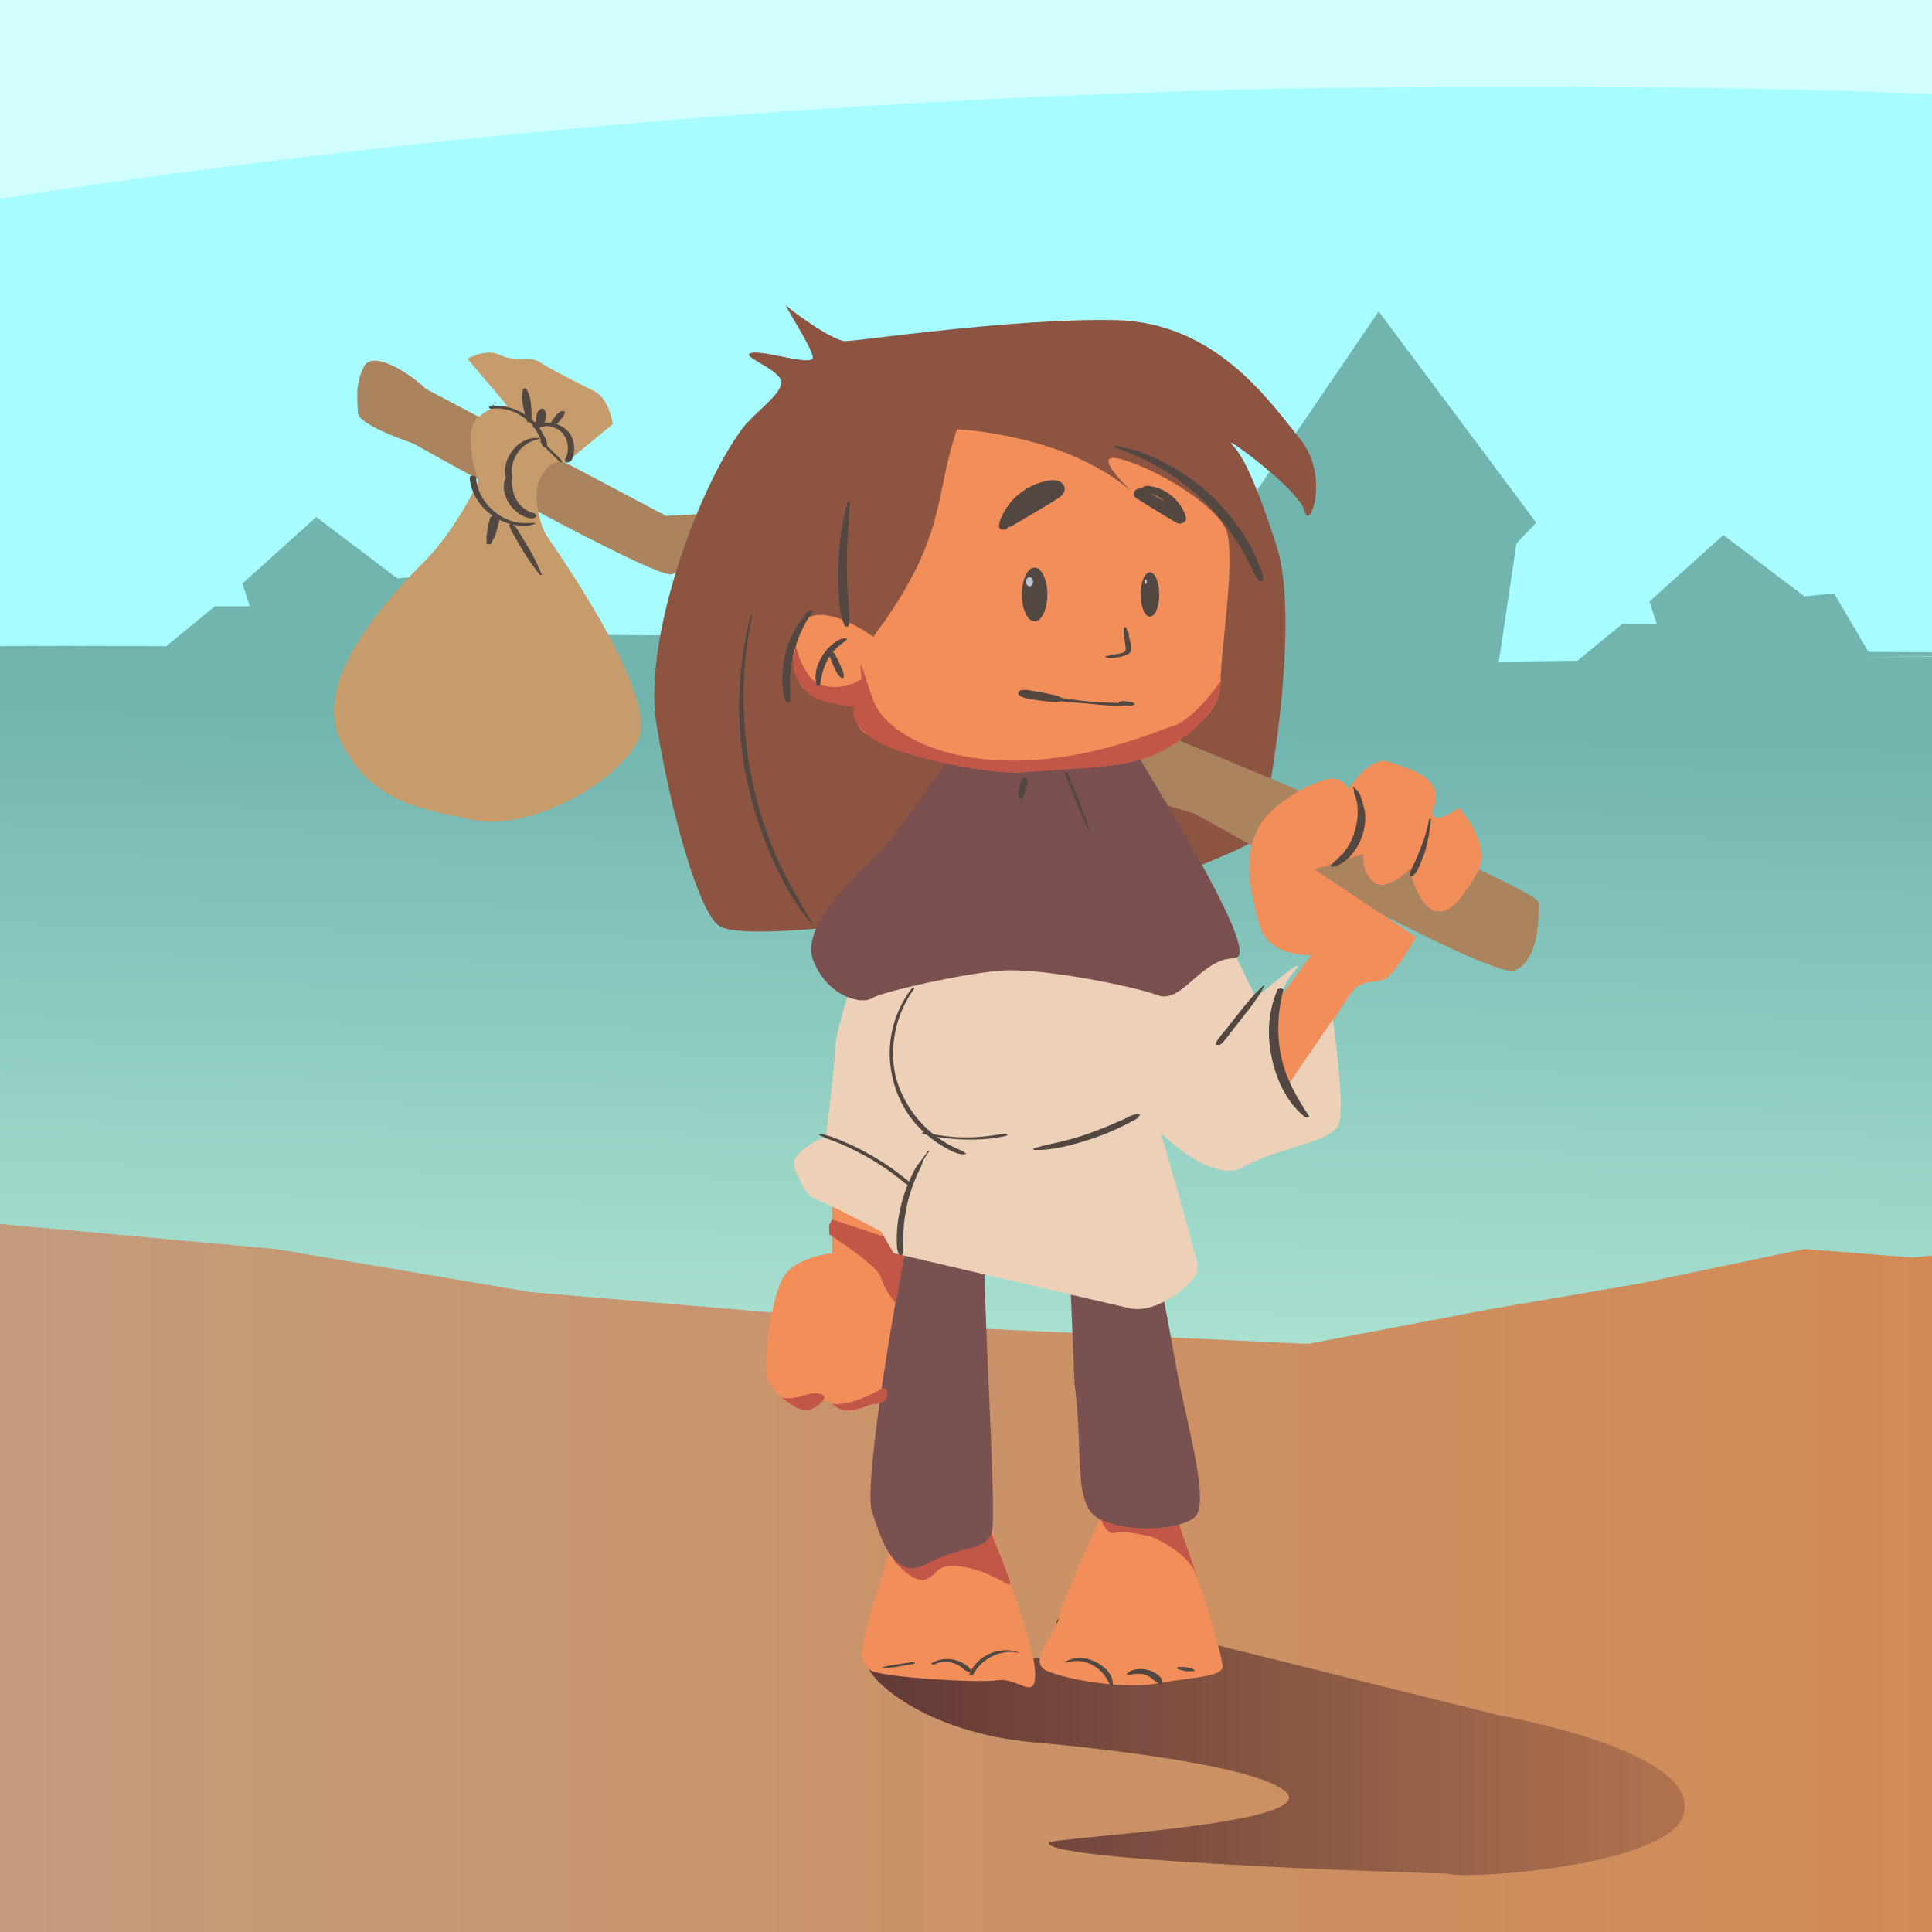 <?xml version="1.0" encoding="UTF-8"?>
<svg xmlns="http://www.w3.org/2000/svg" width="1000" height="1000" version="1.1" xmlns:xlink="http://www.w3.org/1999/xlink" viewBox="0 0 1000 1000">
  <rect x="0" y="0" width="1000" height="1000" fill="#333333" stroke="none"/>
  <defs>
    <style>
      .cls-1 {
        fill: #aa835f;
      }

      .cls-2 {
        fill: #d1ffff;
      }

      .cls-3 {
        fill: #bac3d1;
      }

      .cls-4 {
        fill: #534741;
      }

      .cls-5 {
        fill: #c25747;
      }

      .cls-6 {
        fill: #795151;
      }

      .cls-7 {
        fill: #c69c6d;
      }

      .cls-8 {
        fill: #7a4f50;
      }

      .cls-9 {
        fill: #fff;
      }

      .cls-9, .cls-10 {
        display: none;
      }

      .cls-11 {
        fill: #8d5442;
      }

      .cls-12 {
        fill: #333;
      }

      .cls-13 {
        fill: #ecd0b8;
      }

      .cls-14 {
        fill: #f18e59;
      }

      .cls-15 {
        fill: url(#Unbenannter_Verlauf);
      }

      .cls-16 {
        fill: #a6fcff;
      }

      .cls-17 {
        fill: url(#Unbenannter_Verlauf_18);
      }

      .cls-18 {
        fill: url(#Unbenannter_Verlauf_2);
      }
    </style>
    <linearGradient id="Unbenannter_Verlauf" data-name="Unbenannter Verlauf" x1="497.9" y1="626" x2="491" y2="299.1" gradientTransform="translate(0 1002) scale(1 -1)" gradientUnits="userSpaceOnUse">
      <stop offset="0" stop-color="#72b5af"/>
      <stop offset="1" stop-color="#aae2d2"/>
    </linearGradient>
    <linearGradient id="Unbenannter_Verlauf_18" data-name="Unbenannter Verlauf 18" x1="-110.8" y1="839.8" x2="1129.7" y2="839.8" gradientUnits="userSpaceOnUse">
      <stop offset="0" stop-color="#c09e80"/>
      <stop offset="1" stop-color="#d48750"/>
    </linearGradient>
    <linearGradient id="Unbenannter_Verlauf_2" data-name="Unbenannter Verlauf 2" x1="444.2" y1="98.4" x2="872" y2="98.4" gradientTransform="translate(0 1002) scale(1 -1)" gradientUnits="userSpaceOnUse">
      <stop offset="0" stop-color="#33101e" stop-opacity=".7"/>
      <stop offset="1" stop-color="#33101e" stop-opacity=".2"/>
    </linearGradient>
  </defs>
  <!-- Generator: Adobe Illustrator 28.7.4, SVG Export Plug-In . SVG Version: 1.2.0 Build 166)  -->
  <g>
    <g id="Ebene_1">
      <g>
        <g id="BG">
          <polygon class="cls-2" points="1508.9 -112 -475.1 -115 -475.1 1004 1508.9 1004 1508.9 -112"/>
          <path class="cls-16" d="M-553.1,222C171,19,871.1,14.9,1508.9,87.6v1006.4l-2041-8-21-945"/>
          <path class="cls-15" d="M1231.5,240l-50,97.7-220.2,2.6,124.2-2.1c-14,0-118.4-.8-118.4-.8l-17.8-30.3-15.3,1.6-42-31.8-38.2,34.4,3.8,11.8h-18.1l-23,18.9-40.7.5,9.1-61.2,10.2-10.8-81.5-109.3-75.1,110.4s-142.8-48.4-146.4-48.4c-8.9,0-86.6,55.5-86.6,55.5,0,0-2.5,33.4-2.5,39.8s-31.8,10.4-45.8,10.4-118.4-.8-118.4-.8l-17.8-30.3-15.3,1.6-42-31.8-38.2,34.4,3.8,11.8h-18.1l-25.2,20.7s-100.6-.8-114.6.8c-14,1.6-19.1-51-19.1-51l-40.7-39-86.6-7.2-28,35-17.8,33.4-288.9-19.1-.4,708.5,2004.1,12.7,12.7-655.9-275.5-112.8h.3Z"/>
          <polyline class="cls-17" points="-3.9 1048.6 -82.1 806.8 -110.8 623.5 142.8 646.5 274.7 668.8 487 686.7 676.9 695.6 770.8 677.7 849 664.3 933.9 646.5 989.8 650.9 1012.1 648.7 1078.7 666 1129.7 1056"/>
        </g>
        <g id="schadde">
          <path id="schadde-2" class="cls-18" d="M448.1,859.2s-8.8,1.3,0,0c2.7-.4,15.8-7.4,32.7-5.1,47.5,6.3,89.2,7.5,68.5-10.9-12.8-11.4,28.6-4.6,28.6-4.6l197.9,49.2s109,19,95,53c-10.1,24.4-107.5,32.3-122,29,0,0-208.4-5.9-206-16,.7-2.9,144.4-9.4,122-27-16.1-12.7-90.4-21.5-130-25-55-4.9-86.5-32.1-86.7-42.5"/>
        </g>
        <g id="KLAUS_kopp">
          <g id="Klaus_Kopie_Kopie_Kopie" class="cls-10">
            <g id="k_fett_Kopie_Kopie">
              <path class="cls-12" d="M-4298.2,1165.1s.2,0,.5.4c3.6,3.6,24.1,18.1,30.2,18.1s80.5-10.9,132.4-10.9h7.6c51.9,1.2,79.6,42.2,95.3,61.5,13.3,16.4,7.5,39.8,4,39.8s-1.2-.7-1.5-2.4c-2.2-10-36.4-35.5-38.2-35.5s0,.2.3.5c4.3,4.9,10.1,12,23.4,53,9,27.8,3,84.9-2.9,120.4,4.8,2,9.8,4.1,14.9,6.3,4.7-2.6,9.2-4.5,12.5-5.6,1.6-.5,3-.8,4.3-.8,6.3,0,8.5,5.5,8.5,5.5,0,0,9.4-14.7,18.3-14.7s1.6,0,2.4.4c9.5,3.2,28.6,8,23.9,22.3-1.7,5.2-.6,6.8,1.6,6.8,3.9,0,11.1-5.2,11.1-5.2,0,0,16.4,17.8,10.2,32,18.7,8.8,31.1,15.3,31.1,17.3,0,8,0,30.2-12.7,35-.3,0-.8.2-1.3.2-7.7,0-35-12.7-65.2-28.1l15.7,10.4s-11.1,20.7-17.5,22.3c-6.4,1.6-6.4,0-12.7,3.2-2.1,1-7,8.4-12.7,17.9.6,4.6,6.1,44.6,3.1,53.6-3.2,9.5-33.4,12.7-49.3,22.3-2.4,1.4-5,2-7.8,2-15.6,0-35.2-19.5-35.2-19.5,0,0,17.5,60.4,19.1,68.4,1,5-7.4,13.7-17.3,18.7,2.9,14.5,5.5,30.5,7.7,41.7,4.8,23.9,15.9,63.6,8,70-1.9,1.5-4.7,2.8-8.1,3.7,3.3,9.2,9.1,25.8,9.3,26.9,7.5,22.4,13.9,44.9,13.1,47.4-1.6,4.8-15.9,4.8-33.4,8-3.9.7-8.5,1-13.2,1-16.3,0-35.4-3.7-44.1-7.4-11.1-4.8,4.8-19.1,6.4-28.6,1-6.2,12.7-32.3,20.8-50-14.1-7.3-8.2-32.4-12.9-69.3l-1.9-46.8c-13.6-3.2-29.8-7-44.7-10.5.9,42,6,123.5,3.8,133.2,1.7,4.6,3.5,9.5,5.3,14.6,1.8,4.6,3.5,9.2,4.1,11.5,6.4,18.3,12.1,36.2,12.8,44.4.7,7.8-.6,10-3,10s-8.4-3.8-14.3-3.8-1.2,0-1.8,0c-2,.3-5.3.4-9.3.4-17.9,0-50.7-2.6-55.9-5.2-6.4-3.2-6.4-8-1.6-27,2.6-10.6,6.8-21.7,10.5-34.1-4-6.1-6.7-14.7-8.9-21.6-2-6,.2-29.1,3.9-55.8h0c-.5,0-1,.2-1.5.2h-.9c-1.2,0-3,.8-5.2,1.6-2.4,1-5,2.1-7.7,2.1s-1.5,0-2.2-.3c-2.4-.3-4.8-1.2-7-3.4h.8c-1.9-1-3.8-1.5-5.6-1.5s-.1,0-.2,0c-3.1,3.1-4.7,4.6-9.4,4.6s-2.8-.6-4.4-1.3c-5.7-1.6-12.2-9.5-14.7-14.6-3.2-6.4,1.6-41.4,8-52.5s25.4-12.7,25.4-12.7v-8.8c-.9-.6-1.4-.9-1.4-.9l-.2-4.7,1.6-3.1v-6.7c-2.5-1.2-4.8-2.2-6.4-2.9-8-3.2-8-6.4-12.7-15.9-4.8-9.5,15.9-17.5,15.9-17.5,0,0,4.8-38.2,4.8-46.1s3-15,6.3-26.2c-6.3-2.6-13.2-8.2-17.4-18.4-2.1-5.1-1.3-11,1.3-16.9-10.1.9-20.4,1.5-29.2,1.5s-17.9-.8-21-2.8c-10.9-7.2-25.3-60.3-32.6-105-3.4-20.9,1.5-50.1,10.2-78.2-.7.5-1.3.8-1.9,1-.2,0-.4,0-.7,0-6.2,0-37.8-16-68.6-32.4,1.1,5.3,2.9,10.3,4.7,12.9,3.8,5.6,58.3,82.8,47,105.3-10.2,20.3-47.8,42.2-75.8,42.2s-6-.3-8.8-.8c-28.2-5.6-54.5-9.4-69.6-41.4-15-32,26.3-75.2,43.3-92.2s28.2-41.7,28.2-41.7c0,0-.2-.5-.5-1.4-19.1-10.4-33.2-18.4-33.2-18.4,0,0-28.6-9.5-28.6-15.9s-1.7-14.1,3.1-23.7c1.1-2.3,3.2-3.2,5.7-3.2,8.1,0,21.3,9.5,26.1,14.3l27.6,14.6c6.2-4.9,10.8-5.7,13.1-5.7s1.8.2,1.8.2l-20.7-24.5s5.3-3.2,11.1-3.2,3.9.4,5.8,1.3c7.5,3.8,15,0,20.7,3.8,5.6,3.8,20.7,11.3,28.2,15,7.5,3.8,9.4,16.9,9.4,16.9l-23.9,19.7s-.6-.2-1.6-.3l53.1,28.1,15.8-.8c8.2-20,17.7-37.3,26.2-47.5,6-7.2,20.5-16.9,16.9-22.9s-21.7-12.1-14.5-13.3c.5,0,1.1,0,1.7,0,6.6,0,20.2,4,26.5,4s3.2-.4,3.2-1.5c0-4.5-14.7-26.9-13.7-26.9M-4054.8,1523.8s19.4-16.7,21.5-16.7,0,1.1-2.5,4c-3.1,3.6-5.2,7.8-6.5,12.2,8.6-11.9,16.1-21.8,16.1-21.8h-1.4c-5,0-21.6-1.1-25.6-15.9s-6.9-28.4-3.9-40.9c-.5-.3-1-.6-1.5-.8-5.7,3.1-15.4,7.2-24.2,10.8,13.6,24.7,23.6,46.2,17.9,48.2l10.1,20.9M-4304.6,1154l-3.3,5.6c-3.2,5.6-.5,10.6,1,13.3.8,1.4,1.9,3.3,3.1,5.4.3.4.5.9.9,1.5-4.1-.8-7.9-1.4-11.2-1.4s-2.4,0-3.5.3c-8.6,1.4-10.4,7.9-10.8,9.8-.5,2.9-.4,8.3,6.1,13,1.5,1.1,3.2,2.1,5.1,3.2.8.5,1.8,1.1,2.9,1.7-1.5,1.6-3.3,3.3-4.7,4.5-2.7,2.5-5.5,5.2-7.7,7.8-8.2,9.8-17,25.2-25.1,43.8l-5.8.3-34.4-18.2,11.4-9.4,4.8-4-.9-6.2c-.5-3.2-3.3-19.2-15.4-25.3-6.6-3.3-21.9-11-27-14.4-5.6-3.8-11.5-3.8-15.8-3.8s-4.7,0-6.1-.7c-3.3-1.6-6.9-2.5-10.8-2.5-8.5,0-15.5,4-16.8,4.8l-11.2,6.7,8.5,10,4.1,4.8-10.8-5.7c-5.8-5.3-20.4-16.3-32.7-16.3s-12.7,3.4-15.7,9.3c-5.1,10.3-4.7,19.3-4.4,25.3,0,1.2.1,2.4.1,3.4,0,9.9,10.1,15.7,20.9,20.5,6,2.7,11.9,4.8,14.3,5.6,2.8,1.6,11.8,6.6,23.8,13.2-4.5,8.1-12.2,20.7-21.7,30.2-9.9,9.9-24.4,25.1-35.2,42.4-15,24-18.5,45-10.3,62.4,7.6,16.1,18.4,27.5,33.2,34.9,12.6,6.4,26.7,9.1,40.3,11.8,1.3.3,2.6.5,4,.8,3.4.7,7.1,1,11,1,15,0,33.3-5.4,50.1-14.9,11.6-6.6,21.4-14.4,28.3-22.5,3.2,15.9,7.1,31.6,11.1,45,9.8,32.9,17,41.1,22.1,44.6,3.5,2.3,9.5,4.7,27.2,4.7s9.9-.2,15.6-.5c.2,3.1.8,6.2,2,9,3.3,8,8.4,14.6,14.6,19.3-3.8,13.6-4.3,18.2-4.3,20.9,0,4.6-2.2,24.1-3.9,38.6-5.8,3.1-13.4,8.3-16.2,15.7-1.8,4.7-1.6,9.8.7,14.3s1.5,3.1,2.1,4.4c2.9,6.3,5.5,11.9,14.5,16l-.4.8v2.8c.1,0,.3,4.7.3,4.7v.4c-7.8,2.3-17.4,6.9-22.6,16-5.2,9-7.9,25.4-8.9,32-3.3,23-.3,29.1.7,31,3.2,6.4,11.2,16.7,20.5,19.9,3,1.4,5.9,2.1,8.6,2.1,4.9,0,8.4-1.2,11.1-2.8,2.5,1.5,5.3,2.5,8.3,2.9,1.3.3,2.7.4,4.1.4s1.5,0,2.2,0c-4.3,35.6-2.3,41.5-1.3,44.5.2.6.4,1.3.6,1.9,1.8,5.3,3.9,11.7,6.8,17.5-1,3.2-2,6.3-3,9.4-2.3,7.1-4.5,13.9-6.2,20.7-2.6,10.5-4,17.2-3.7,22.7.4,7.8,4.1,13.5,11.1,17s50.7,6.4,60.9,6.4,8.4-.2,10.9-.5h.2c1.2,0,3.3.8,5.1,1.5,2.7,1.1,5.7,2.3,9.2,2.3s7.5-1.5,10.1-4.4c.7-.8,1.3-1.6,1.8-2.5,11.6,3.4,27.9,5.8,41.5,5.8s10.8-.4,15.2-1.2c5-.9,9.8-1.6,14-2.1,5.5-.7,10.3-1.4,14.2-2.4,2.7-.7,11.1-2.8,13.8-10.9,1-3.1,1.4-5.9-3.3-22.7-2.5-8.9-5.9-20.1-9.7-31.5-.5-1.6-1.8-5.5-6.1-17.7.4-.3.8-.6,1.2-.9,11.3-9,7.3-29.8-.7-65.7-1.2-5.5-2.4-10.6-3.3-15.1-1-5-2.1-11.2-3.3-17.7-1-5.4-1.9-10.9-3-16.4,3.2-2.2,6-4.7,8.5-7.3,7.6-8.1,8.2-14.9,7.3-19.1-.9-4.4-5.9-22.5-10.7-39.2,5.6,2.4,10.9,3.7,15.8,3.7s9.5-1.2,13.5-3.6c5.6-3.3,14.1-6,22.3-8.6,15.1-4.7,28.2-8.8,31.8-19.7,1.3-3.9,2.4-10.9.3-33-.8-8.6-1.8-16.9-2.5-21.7,4.3-7,6.4-9.9,7.3-11,1-.5,1.4-.5,2.3-.6,1.4,0,3.6-.3,6.9-1.2,5.7-1.4,11-6.3,17.7-16.4,1-1.4,1.9-2.9,2.7-4.2,29.3,14,38.7,16.3,44,16.3s3.6-.3,5.2-.9c6.3-2.4,14.6-8.5,18.1-24.3,1.9-8.4,1.9-16.6,1.9-21.1,0-8-7.3-12-14.3-15.9-3.9-2.1-9-4.8-15.4-7.8.2-16.4-12.8-31.2-14.5-33.1l-6.7-7.3-3.3,2.4c-.4-1.1-.8-2.2-1.3-3.3-5.5-10.9-18.8-15.1-27.6-18-.8-.3-1.6-.5-2.3-.7-1.9-.6-3.9-1-5.9-1-6.7,0-13.4,3.5-20,10.3-2-.7-4.2-1.1-6.7-1.1s-5.1.4-7.8,1.3c-2.9,1-6.2,2.3-9.4,3.9-.7-.3-1.4-.6-2-.9,4.1-27.2,11.1-86,1.1-117-.3-1-.7-2.1-1-3.1,2.1,1.3,4.4,1.9,6.4,1.9s8.4-.8,12.1-8.6c2.6-5.5,3.8-13.6,3.2-21.7-.6-7.3-2.8-18-10.7-27.6-1.3-1.6-2.7-3.3-4.1-5.2-8.4-10.6-19.9-25.2-35.8-37.4-19.3-14.8-40.8-22.6-63.8-23.1h-7.9c-39.6,0-92.5,6.3-117.9,9.3-5.9.7-11.6,1.4-13.8,1.6-5-1.7-20-12-22.9-14.8-3-3-6.2-3.6-8.3-3.6h-6.5l-.3.3ZM-4375.2,1340.2c-1.6-3.2-3.4-6.6-5.3-10.2-6.1-11.4-12.9-22.4-18.6-31.3,14.7,7.4,23.8,11.5,29.7,13.8-2.1,8.2-4.3,17.7-5.9,27.6h0ZM-4180.1,1798.8c.8-9.8,0-32.4-1.9-75.2-.6-14.6-1.3-29.5-1.7-42.5,7.6,1.8,15.2,3.6,22.4,5.2l1.6,38.4v1c1.5,11.6,1.8,22.1,2.2,31.3.4,10,.7,18.6,2.3,25.9,1.2,5.5,3.2,10,5.9,13.6-11.5,25.3-15.6,36-17.2,41-1.4-4.2-3-9-4.9-14.5-.5-1.7-1.5-4.9-4.3-12.2-1.3-3.7-2.8-7.6-4.4-12h0Z"/>
            </g>
          </g>
          <path class="cls-1" d="M220.1,201c-6.4-6.4-27-20.7-31.8-11.1-4.8,9.5-3.1,17.3-3.1,23.7s28.6,15.9,28.6,15.9c0,0,126.1,70.8,134.1,67.7,8-3.2,31.9-32,31.9-32l-35.1,1.8-124.6-65.9h0Z"/>
          <path class="cls-11" d="M386.8,218.6c-23.6,28.3-54.3,111-47.1,155.7,7.2,44.7,21.7,97.7,32.6,105s82.1-1.2,91.7-4.8c9.7-3.6,132.7-15.7,140-19.3,7.2-3.6,43.4-16.9,47.1-21.7,3.6-4.8,22.9-109.8,9.7-150.8-13.3-41-19.1-48.2-23.4-53-4.3-4.9,35.5,24.1,37.9,34.9,2.4,10.9,13.3-18.1-2.4-37.4-15.7-19.3-43.4-60.3-95.3-61.5-51.9-1.2-134,10.9-140,10.9s-26.5-14.5-30.2-18.1c-3.6-3.6,13.3,21.7,13.3,26.5s-24.1-3.6-31.4-2.4c-7.2,1.2,10.9,7.2,14.5,13.3,3.6,6-10.9,15.7-16.9,22.9v-.2Z"/>
          <path class="cls-14" d="M467.2,771.1c-3,27-12.7,47.7-17.5,66.8s-4.8,23.9,1.6,27c6.4,3.2,54.1,6.4,65.2,4.8,11.1-1.6,20.7,12.7,19.1-6.4-1.6-19.1-30.2-90.7-31.8-97s-35-9.5-36.6,4.8h0Z"/>
          <path class="cls-14" d="M577,769.5s-27,57.3-28.6,66.8-17.5,23.9-6.4,28.6c11.1,4.8,39.8,9.5,57.3,6.4,17.5-3.2,31.8-3.2,33.4-8,1.6-4.8-23.9-84.3-31.8-93.8-8-9.5-14.3-9.5-23.9,0Z"/>
          <path class="cls-14" d="M430.7,610.5v38.2s-19.1,1.6-25.4,12.7-11.1,46.1-8,52.5c3.2,6.4,12.7,17.5,19.1,14.3s11.1-4.8,17.5,0,12.7,0,17.5-1.6,17.5,4.8,23.9,0,12.7-62,12.7-62l-4.8-25.4-25.4-27-27-1.6h-.1Z"/>
          <path class="cls-5" d="M462.8,807.8c1.2,1.5,10.8,12.6,17.1,9.4,6.4-3.2,4.8-8,17.5-6.4s23.9,9.5,25.4,9.5-9.6-26.4-9.6-26.4c-1.5-7-26.9-8.6-28.5-8.6s-21.9,22.4-21.9,22.4h0Z"/>
          <path class="cls-5" d="M569.6,785.4s2.7,9.5,7.4,8c4.8-1.6,15.9,1.6,17.5,1.6s20.1,8.3,24.3,19.3c4.3,10.9-10.7-31.2-10.7-31.2l-38.6,2.3h0Z"/>
          <path class="cls-6" d="M472,631.2c-6.4,25.4-25.4,136.8-20.7,151.1,4.8,14.3,11.1,36.6,28.6,27,17.5-9.5,30.2-6.4,33.4-15.9,3.2-9.5-6.4-144.7-3.2-157.5,3.2-12.7-38.2-4.8-38.2-4.8h.1Z"/>
          <path class="cls-6" d="M556.3,717c4.8,38.2-1.6,63.6,14.3,70,15.9,6.4,39.8,4.8,47.7-1.6,8-6.4-3.2-46.1-8-70s-11.1-70-19.1-76.3c-8-6.4-38.2,0-38.2,0l3.2,77.9h0Z"/>
          <path class="cls-1" d="M598.6,378.4s197.9,81,197.9,88.9,0,30.2-12.7,35-165.4-81.1-165.4-81.1l-57.3-17.5s-17.5-35-9.5-39.8,47,14.4,47,14.4h0Z"/>
          <path class="cls-14" d="M640.6,548.4c10-16.6,38.2-54.1,38.2-54.1,0,0-22.3,1.6-27-15.9-4.8-17.5-8-33.4-1.6-47.7,6.4-14.3,25.4-23.9,35-27s12.7,4.8,12.7,4.8c0,0,11.1-17.5,20.7-14.3,9.5,3.2,28.6,8,23.9,22.3-4.8,14.3,12.7,1.6,12.7,1.6,0,0,17.5,19.1,9.5,33.4s-15.9,23.9-23.9,19.1-11.1-20.7-11.1-20.7c0,0-12.7,12.7-19.1,6.4-6.4-6.4-4.8-14.3-4.8-14.3l-25.4,8,52.5,35s-11.1,20.7-17.5,22.3-6.4,0-12.7,3.2c-6.4,3.2-39.8,66.8-39.8,66.8,0,0-31.8-12.7-22.3-28.6v-.3Z"/>
          <path class="cls-5" d="M429.1,634.3l.2,4.7s25.2,16,26.8,22.4,7.7,13.4,7.7,13.4l5.1-30.9-38.2-12.7-1.6,3.1Z"/>
          <path class="cls-13" d="M446.6,489.6s-14.3,44.5-14.3,52.5-4.8,46.1-4.8,46.1c0,0-20.7,8-15.9,17.5s4.8,12.7,12.7,15.9c8,3.2,31.8,15.9,31.8,15.9l6.4,11.1s108.2,25.4,122.5,28.6,36.6-14.3,35-22.3-19.1-68.4-19.1-68.4c0,0,27,27,42.9,17.5s46.1-12.7,49.3-22.3c3.2-9.5-3.2-54.1-3.2-54.1l-23.9,35s-14.3-38.2,3.2-58.9c11.7-13.8-19.1,12.7-19.1,12.7l-28.6-58.9s-140-25.4-175,31.8v.3Z"/>
          <path class="cls-8" d="M507,371.9c-4.8,3.2-41.4,58.9-50.9,68.4s-42.9,38.2-35,57.3c8,19.1,25.4,22.3,30.2,19.1,4.8-3.2,46.1-12.7,66.8-14.3s68.4,8,81.1,12.7c12.7,4.8,22.3-19.1,39.8-19.1s-57.3-114.5-62-125.7c-4.8-11.1-70,1.6-70,1.6Z"/>
          <path class="cls-14" d="M584.7,253.6c-33.8-29-89.3-31.4-89.3-31.4-12.1,34.2-4.4,55.3-43.4,107.4,0,0-37.4-27.8-41,3.6s20.5,29,20.5,29l10.9,3.6s0,9.7,4.8,13.3,42.2,18.1,71.2,18.1,83.3-8.4,91.7-14.5c8.4-6,21.7-14.5,21.7-30.2s7.2-57.9,3.6-76c-2.5-12.5-33.8-32.6-54.3-38.6s8.8,20.1,3.6,15.7h0Z"/>
          <path class="cls-5" d="M410.9,329.7s3.6,22.9,15.7,25.3,19.3-3.6,19.3-3.6c-1.2-14.7.2-5,6,10.9,5.9,16,32.6,31.4,72.4,31.4s72.4-14.5,83.3-18.1c10.9-3.6,24.1-22.9,24.1-22.9,0,0,2.4,13.3-19,28.9s-32.9,14.6-83.5,18.2c-18.7,1.3-66-8.7-78.4-18.1-12.5-9.4-8.4-15.7-8.4-15.7,0,0-19.5-2.2-24.1-7.2-13.3-14.5-4.8-16.9-7.2-29h-.2Z"/>
          <path class="cls-5" d="M403.4,722.4c1.8,2.6,9.7,1,14.5-.6s11.1,0,8,3.2-4.8,4.8-9.5,4.8-12.9-7.4-12.9-7.4h-.1Z"/>
          <path class="cls-5" d="M430.7,726.6c8,8,18.7-.3,22.3,0,7.1.6,7.3-7.4,4.8-8-1.6-.3-15.9,9.5-27,8h0Z"/>
          <path class="cls-7" d="M247.6,249.2s-11.3,24.8-28.2,41.7-58.3,60.2-43.3,92.2c15,32,41.4,35.7,69.6,41.4,28.2,5.6,73.4-18.8,84.6-41.4,11.3-22.6-43.3-99.7-47-105.3-3.8-5.6-8-21.5-3.8-30.1,5.8-11.7,13.8-8.5,13.8-8.5l23.9-19.7s-1.9-13.2-9.4-16.9c-7.5-3.8-22.6-11.3-28.2-15-5.6-3.8-13.2,0-20.7-3.8s-16.9,1.9-16.9,1.9l20.7,24.5s-5.6-1.9-15,5.6,0,33.5,0,33.5h-.1Z"/>
          <ellipse class="cls-4" cx="535.5" cy="307.7" rx="6.6" ry="13.9"/>
          <ellipse class="cls-4" cx="595.2" cy="307.7" rx="4.8" ry="11.5"/>
          <path class="cls-4" d="M582.5,364.5c-4.4-.9-9-.8-13.4-1-4.7-.3-9.3-.7-13.9-1.4-1.1-.2-2.2-.3-3.3-.5-.9-.1-2-.2-2.9-.6-.5-.2-.8-.6-1.4-.8-.6-.2-1.2-.3-1.8-.4-1.2-.2-2.3-.5-3.5-.8-2.2-.5-4.3-.8-6.5-1.2-2.4-.4-5-1.1-7.4-.5-1.2.3-1.9,1.8-.7,2.7,1.9,1.3,4.4,1.6,6.7,2s4.7.8,7,1c2.2.2,4.5.6,6.7.2,1.5-.3-.8-.3,1.2-.2.6,0,1.2.1,1.8.2,1.1,0,2.2.2,3.3.3,4.7.3,9.3.8,14,1.2,4.5.4,9.2,1,13.8.4.3,0,.8-.3.2-.4v-.2Z"/>
          <path class="cls-4" d="M587,364.1h0c-.4-.7-1.3-.7-2-.8-.5,0-.9-.2-1.4-.2s-.9-.1-1.4-.2h-1.1c-.4,0-.7,0-1,.2h0c-.3,0-.9,0-1.1.4-.2.4.2.6.5.7h.2c.4.4,1.1.5,1.6.6.5,0,1,.2,1.4.3.5,0,1,.1,1.5.2h.7c.7,0,1.2,0,1.7-.3h0c.3-.1.9-.6.5-1h0Z"/>
          <path class="cls-4" d="M499.7,596.9c-.9-1-2.1-1.4-3.3-1.9-1.6-.7-3.2-1.4-4.7-2.2-2.9-1.6-5.7-3.4-8.3-5.5-5.2-4.1-9.7-9.1-13.1-14.7-3.6-5.8-6.3-12.1-7.4-18.9-1.1-6.8-.8-13.9.7-20.6,1.7-7.8,5-15.1,9.7-21.5.2-.3-1-.5-1.2-.2-9,11.4-13.1,26.6-11.1,41,1.8,13.6,8.1,25.9,18.6,34.9,2.8,2.4,5.9,4.6,9.1,6.4,3,1.7,6.8,3.9,10.3,3.8.1,0,1.2-.2.9-.6h-.2Z"/>
          <path class="cls-4" d="M654.1,510c-5,4.5-9.2,9.6-13.3,14.9-2,2.5-3.9,5-5.9,7.5-1.9,2.4-4.3,4.8-5.6,7.6-.5,1.1,2.1,1,2.5.6,2.4-2.1,4.2-5,6.2-7.4l6.1-7.8c3.8-4.8,7.6-9.7,10.4-15.3,0-.1-.3-.1-.4,0h0Z"/>
          <path class="cls-4" d="M471.7,613.4c-.7-1.9-3-3.2-4.5-4.4-1.8-1.5-3.8-2.9-5.7-4.3-3.7-2.6-7.5-5-11.4-7.2-4.1-2.3-8.2-4.4-12.5-6.2-4.1-1.8-8.4-3.6-12.8-4.4-.3,0-1.4.2-.7.6,3.9,2,8.3,3.3,12.3,5.1s8,3.8,11.8,5.9c4,2.2,7.8,4.7,11.6,7.3,1.9,1.3,3.7,2.7,5.5,4.1,1.7,1.3,3.3,3,5.3,3.8.2,0,1.4.2,1.2-.3h0Z"/>
          <path class="cls-4" d="M480.3,595.8c-1.6,2.2-3.1,4.4-4.8,6.5-1.5,1.8-2.5,3.9-3.5,6-2.1,4.3-3.8,8.8-5.1,13.5-1.2,4.5-2.1,9.1-2.5,13.7-.2,2.4-.3,4.9-.2,7.3,0,2.4,0,4.7,1.4,6.8.2.3,1.2.4,1.3,0,1-2.1.6-4.5.6-6.8s0-4.5.2-6.7c.3-4.9,1.1-9.8,2.3-14.6,1.2-4.5,2.7-9,4.6-13.2.9-2.1,2.1-4.1,2.8-6.3.7-2.3,2.3-4.3,3.6-6.2.2-.2-.7-.3-.9,0h.2Z"/>
          <path class="cls-4" d="M550.4,250.9c-2.9-4.2-10.2-1.8-14-.4-4.6,1.8-8.7,4.6-12.1,8.1-1.8,1.9-3.3,4.1-4.6,6.4-1.2,2.2-2.7,5-2.6,7.6,0,1.8,3.4,2.1,4.3.8,0-.2.2-.4.3-.6.6,0,1.2-.1,1.7-.4,5.5-3.3,11.1-6.4,16.6-9.8,2.8-1.7,5.6-3.3,8.3-5.1,2.2-1.5,3.8-4.2,2.1-6.6Z"/>
          <path class="cls-4" d="M613.8,267.5c-1.4-4.7-4.5-8.8-8.4-11.7-1.9-1.4-4.1-2.6-6.4-3.3-1.2-.4-2.4-.7-3.7-.9-.8-.1-1.7-.2-2.5,0s-1.4.7-1.7,1.1v.2c-1.3-.3-2.8.1-3.6,1-.9,1-1,2.8.3,3.7.2.2.5.3.7.5.6.4,1.2.7,1.8,1.1.8.5,1.7,1,2.5,1.6,1.8,1.1,3.6,2.2,5.4,3.3,3.6,2.2,7.2,4.4,10.8,6.5,2,1.2,5.6-.4,4.8-3h0ZM596,255.5c.2,0,.4.1.6.2,1.9.8,3.5,1.8,5.1,3.1.3.3.6.6.9.8,0,0,0,0-.2-.1-2.1-1.3-4.2-2.7-6.4-4h0Z"/>
          <path class="cls-4" d="M438.8,307.6c-.4-5.2-.5-10.5-.5-15.8s.2-10.5.6-15.7c.3-5.4.5-10.8,1.1-16.2,0-.4-1.2-.4-1.3,0-1.3,5.4-2.7,10.7-3.4,16.2-.7,5.3-1.1,10.7-1.3,16-.2,5.3-.1,10.7.2,16,.3,5.2.7,11.1,3,15.8.3.6,1.9.6,2.1-.1.5-2.7.4-5.4.2-8.1-.2-2.7-.4-5.4-.6-8.1h-.1Z"/>
          <path class="cls-4" d="M420.5,477.9c-5.5-9.3-11-18.5-15.7-28.2s-8.6-19.8-11.6-30.2c-6.1-20.9-8.8-42.8-8.3-64.5.3-12.2,1.8-24.3,4.4-36.2,0-.3-.9-.3-.9,0-5.2,21.1-7.1,43.1-4.9,64.8,2.1,21.7,8.1,42.8,17.1,62.7,5.1,11.3,11.3,22.2,19.3,31.7.1.1.8.1.7,0h-.1Z"/>
          <path class="cls-4" d="M437.1,330.4c-2.5.2-5,1.9-6.9,3.6s-3.6,3.8-4.9,6c-2.7,4.5-4,9.5-2.7,14.6.2.6,1.8.5,1.9-.1.6-4.7,1.8-9.6,4.3-13.8,1.2-2,2.7-3.9,4.5-5.5.8-.8,1.7-1.5,2.6-2.2.8-.6,1.8-1.2,2.4-2.1.3-.5-.8-.5-1-.5h-.2Z"/>
          <path class="cls-4" d="M436.6,348.9c0-.5-.2-1.1-.4-1.6-.4-1-.8-2.1-1.3-3.1-.9-2.1-1.9-4.1-3-6-.5-.9-3.3-.8-2.8.5.7,2.1,1.5,4.1,2.4,6.2.5,1,.9,2,1.5,3,.3.5.6,1,1,1.5s.8.9,1.2,1.3c.2.3,1.6.3,1.5-.2v-1.5h-.1Z"/>
          <path class="cls-4" d="M650.8,290.1c-1.3-3.1-2.8-6.2-4.5-9.1-3.4-5.9-7.4-11.5-11.9-16.7-9.2-10.7-20.6-19.3-33.2-25.6-3.6-1.8-7.3-3.3-11.1-4.7-3.9-1.4-7.9-2.2-11.9-3.2-.7-.2-2.3.6-1,.9,3.4,1,6.5,2.4,9.8,3.8,3.2,1.3,6.3,2.8,9.4,4.4,6,3.2,11.5,6.8,16.9,11,10.6,8.1,19.6,18.1,26.9,29.3,2,3.1,3.9,6.3,5.6,9.6,1.8,3.4,3.3,7.2,5.4,10.5.4.6,2.8.9,2.7-.2-.3-3.4-1.8-6.8-3.1-9.9h0Z"/>
          <path class="cls-4" d="M677.5,577.6c-6.3-9.5-11.9-19.2-14.3-30.5-2.5-11.3-1.9-23.3,1-34.4.3-1.3-2.5-1.4-3-.4-4.8,11.1-5.5,23.2-3,34.9,2.4,11.6,7.7,23.3,17.1,30.9.4.3,2.9.4,2.3-.5h0Z"/>
          <ellipse class="cls-3" cx="532.9" cy="301.1" rx="1.8" ry="2.4"/>
          <ellipse class="cls-3" cx="593" cy="301.1" rx=".6" ry="1.2"/>
          <path class="cls-4" d="M519.9,586.8c-6.9,1.1-13.6,2-20.5,1.9-7.1,0-14.2-1.1-21.1-2.6-.5,0-1.9.4-.8.7,7,1.9,14.3,2.8,21.5,3s14.8-.2,21.8-1.9c1.4-.3,0-1.3-.9-1.1h0Z"/>
          <path class="cls-4" d="M588.9,576.5c-2.3.3-4.2,1.3-6.2,2.3-2.2,1.1-4.5,2-6.8,3-4.3,1.9-8.8,3.6-13.2,5.2-4.4,1.5-8.9,2.8-13.4,3.9-4.7,1.1-9.6,2-14.2,3.5-.9.3,0,.8.4.8,9.7.3,19.7-2.6,28.8-5.5,4.6-1.5,9.1-3.3,13.6-5.3,2.2-1,4.3-2.1,6.4-3.2,1.9-1,4.8-2,5.7-4.1.2-.5-.8-.5-1.1-.5h0Z"/>
          <path class="cls-4" d="M418.3,316.3c-5.6,6.4-9.7,13.8-11.8,22.1-1,4.1-1.6,8.2-1.6,12.4s.4,8.5,1.9,12.2c.3.7,2.2.7,2.3-.2,0-4-.3-8-.1-12.1.2-4.1.7-8.2,1.7-12.1,1.9-7.8,5.1-15.3,9.8-21.8.5-.7-1.6-1-2.1-.5h0Z"/>
          <path class="cls-4" d="M255.3,209.6c-.6,0-.6.4,0,.4s.6-.4,0-.4Z"/>
          <path class="cls-4" d="M281.9,226.3c-.7-1.5-1.5-3-2.4-4.4-1.9-2.7-4.3-5.1-7-6.9-5.4-3.7-12.1-5.5-18.6-4.6-1.6.2-.5,1.3.6,1.2,6-.8,12.2,1.2,17,4.8s4.4,4,6,6.5c.8,1.2,1.4,2.4,2,3.8.6,1.4.8,3.1,1.5,4.4.3.6,2.1.6,2.2-.2.2-1.5-.6-3.3-1.2-4.6h-.1Z"/>
          <path class="cls-4" d="M278.8,226.8c-5.3-.8-10.7,2.5-13.8,6.7-1.6,2.1-2.7,4.6-3.3,7.2-.6,2.6-.7,5.5.8,7.7.4.6,2.7.8,2.6-.2,0-2.4-.5-4.7,0-7,.4-2.3,1.3-4.5,2.6-6.5,2.7-4.1,6.6-6.4,11.3-7.5.5-.1.2-.4-.1-.5h-.1Z"/>
          <path class="cls-4" d="M295.9,226.1c-2.1-4.3-6.6-6.9-11.2-7.3-2.8-.3-5.6.2-8.1,1.4-.6.3-.5.9,0,1.3.7.4,1.6.3,2.3,0,4.3-2.1,9.7-.6,12.6,3.2,1.6,2,2.4,4.5,2.4,7.1s-.1,2.6-.5,3.9c-.2.6-.4,1.2-.7,1.7-.3.7-.3,1,0,1.7.2.4,1.1.3,1.4.2.6-.3,1.3-.4,1.7-1,.3-.5.5-1.1.7-1.7.4-1.1.6-2.3.7-3.4.2-2.3-.3-4.8-1.3-6.9v-.2Z"/>
          <path class="cls-4" d="M277.4,266.3c-.9-.9-2.2-.9-3.4-1.4-.9-.4-1.7-.9-2.5-1.5-1.7-1.2-3.1-2.8-4.1-4.6-1.1-1.8-1.8-3.8-2.1-5.9-.3-2.1-.7-4.5-.2-6.6.3-1.1-2.3-1.2-2.7-.4-1.1,2.3-2,4.6-1.6,7.3.3,2.4,1.2,4.8,2.4,6.9,1.3,2.2,3,4,5.1,5.5s5.6,3.4,8.3,2.5c.7-.2,1.5-1.1.8-1.8h0Z"/>
          <path class="cls-4" d="M256.5,208.3c-.8,0-.8.6,0,.6s.8-.6,0-.6Z"/>
          <path class="cls-4" d="M274.9,209.6c-.2-1.4-.4-2.8-.7-4.2-.4-1.4-1.1-2.7-1.6-4-.2-.5-1.8-.5-1.9.1-.2,1.4-.5,2.8-.5,4.2s.3,2.8.5,4.2c.4,2.8,1.4,5.5,2.1,8.2.2.7,2.3.6,2.3-.2,0-2.8.2-5.6-.3-8.3h.1Z"/>
          <path class="cls-4" d="M292.3,213.2c0-.3-.4-.4-.6-.4h-1c-.2,0-.4.1-.5.2-.2.1-.4.3-.6.4h0c-.1,0-.3.2-.4.3s-.2.2-.4.3c-.2.2-.5.4-.7.7-.2.2-.4.5-.6.8-.4.5-.9,1-1.3,1.6-.2.3-.4.5-.5.8-.2.3-.3.5-.4.8-.3.6.5,1,.9,1.1.7.2,1.5,0,2-.4.3-.2.6-.4.8-.7.2-.2.4-.5.6-.7.4-.5.8-1,1.2-1.5.2-.3.4-.5.6-.8s.3-.6.5-.9c0-.1.2-.2.2-.4v-.3s0-.1,0,0c0-.2.2-.3.2-.5v-.4h0Z"/>
          <path class="cls-4" d="M298.6,233.1c-.4,0-.8.2-1.2.3,0,0-.2,0-.2.1,0,0-.2,0-.3.1-.2,0-.4.1-.6.2-.2,0-.4.1-.6.2-.2,0-.4.2-.6.2-.3,0,0,0,0,0,0,0,1.8-.6,1.9-.6h.5c.2,0,.3,0,.5-.1.2,0,.3,0,.5-.1.1,0,.2,0,.3-.2h-.2,0Z"/>
          <path class="cls-4" d="M279.6,219s-.1-.2-.2-.3c0,0-.2-.1-.3-.2v-.7c0-.2-.5-.3-.6-.3-.2,0-.7,0-.8.2-.1.2-.2.4-.3.6-.2,0-.4.1-.4.2-.2,0-.4.2-.5.3s-.2.3-.3.5c0,.2-.1.4-.2.6,0,.2-.1.3-.1.5v.5c0,.2.2.4.4.5.3.2.7.3,1.1.3h.5c.2,0,.5-.1.7-.3,0,0,.1-.2.2-.2.1-.1.3-.3.3-.4v-.3c0-.2,0-.4.1-.6v-.7l.4-.2Z"/>
          <path class="cls-4" d="M282.3,213.4c0-.2,0-.4-.1-.6,0-.2-.2-.4-.4-.5,0-.1-.1-.3-.2-.4-.1-.3-.7-.4-1-.4s-.7,0-1,.4c-.1.2-.2.2-.4.4-.1,0-.3.2-.4.3-.2.2-.3.4-.4.6-.2.2-.4.5-.5.9,0,.2,0,.3-.1.5,0,.4-.1.7-.2,1.1,0,.3-.1.7-.2,1v1.2c0,.4.3.8.7,1,.4.2.8.3,1.3.4.5,0,1,0,1.5-.2.4-.2.9-.4,1.1-.8.1-.5.3-.9.4-1.4,0-.4,0-.8.1-1.2,0-.4,0-.7.1-1.1v-.6c0-.3,0-.5-.2-.7h0Z"/>
          <path class="cls-4" d="M257.6,267.1h0c0-.7-1.6-.7-2.1-.2h0c-.6,0-1.6.5-1.8,1.1-.6,2.2-1.2,4.4-1.5,6.6,0,.5-.1,1.1-.2,1.6,0,.5-.2,1.1-.2,1.6v3.3c0,.9,2.1.8,2.4.2.3-.5.5-1,.8-1.6.2-.5.6-1,.8-1.5s.3-1,.5-1.4c.2-.5.5-1,.6-1.6.7-2.1,1.2-4.2,1.7-6.3.2-.9-.3-1.5-1-1.8h0Z"/>
          <path class="cls-4" d="M280.4,297.4c-1.9-4.6-4-9-6.5-13.3-1.3-2.2-2.6-4.3-3.9-6.5-.6-1-1.2-2-1.8-3-.7-1.2-1.6-2-2.5-3.1-.4-.5-2.4-.4-2.1.4.5,1.3.8,2.4,1.5,3.6.6,1,1.2,2,1.8,3.1,1.2,2.1,2.4,4.2,3.7,6.3,2.6,4.4,5.6,8.6,8.8,12.6.2.3,1.4.3,1.2-.2h-.2Z"/>
          <path class="cls-4" d="M706.1,418.8c-.4-1.9-.8-3.7-1.5-5.6-.3-1-.7-2.2-1.3-3-.7-1-1.7-1.7-2.5-2.8,0-.1-.7-.1-.6,0,.2.4.5.9.6,1.3,0,.7,0,1,0,1.5.2.9.7,1.7.9,2.6.6,1.8.9,3.8,1,5.7.2,3.8-.3,7.8-1.4,11.4-1,3.6-2.6,7.1-4.8,10.1-2.2,3.1-5.3,5.2-7.7,8.1-.5.5,1.2.6,1.4.5,7.9-1.9,13.6-10.6,15.5-18,1-4,1.3-7.9.5-11.9h-.1Z"/>
          <path class="cls-4" d="M739.7,424c-.9,5.3-2.5,10.4-4.5,15.3-1,2.3-1.8,4.7-2.9,7-.9,2.1-2.7,4.5-2.6,6.8,0,.6,1.3.4,1.6.2,2.1-1.6,3-4.2,4-6.5,1-2.4,2-4.8,2.7-7.3,1.3-5.1,2.2-10.3,2.7-15.5,0-.3-.9-.3-1,0Z"/>
          <path class="cls-4" d="M502.4,864.5c0-.4-.4-.9-.7-1.2-.6-.7-1.4-1.3-2.2-1.8-1.7-1.1-3.6-1.9-5.6-2.4-3.9-.9-8.2-.4-11.6,1.7-.9.6.8.9,1.3.7,2.9-1.4,6.3-1.6,9.4-.8,1.5.4,3,1.1,4.3,2,.7.5,1.2,1.1,1.9,1.6.7.5,1.5.8,2.2,1.2.1,0,1,.2,1,0s-.1-.4-.1-.5c0-.2.2-.3.2-.5h0Z"/>
          <path class="cls-4" d="M567.3,860.3c-2.6-1.3-5.3-2-8.2-2.2-2.7,0-5.2.7-7.6,1.9-.7.4.6.6.9.5,4.2-1.5,9.4-.7,13.3,1.4,2,1.2,3.9,2.6,5.4,4.5s2.6,4,3.8,6.2c0,.3,1,.3,1,0,.8-5.4-4.2-10.2-8.6-12.3h0Z"/>
          <path class="cls-4" d="M601.3,869.2c-.3-.8-.9-1.4-1.6-2-1.5-1.2-3.2-2.2-5-2.7-3.7-1-8.4-1.1-11.3,1.7-.7.7,1.2.9,1.5.8.7-.3,1.5-.4,2.3-.6.8,0,1,0,1.9,0,1.3,0,2.4,0,3.6.5,1.2.4,2.3.9,3.3,1.7.6.5,1.2,1.1,1.9,1.5.4.3.7.5,1.1.7.4.3.8.6,1.2.9.3.2,1.2.3,1.3-.2v-1.2c0-.4,0-.8-.2-1.2v.2Z"/>
          <g>
            <path class="cls-4" d="M615.7,864.8h0,0Z"/>
            <path class="cls-4" d="M617.9,864.1c-.3-.2-.5-.3-.8-.4,0,0-.5-.2-.6-.3h0c0,0-.2,0-.3,0,0,0-.2,0-.4,0-.4,0-.7-.2-1.1-.3-.7,0-1.3-.2-2-.3h-2.2c-.4,0-1,0-1.2.5-.2.4.3.6.6.7h.3s.2,0,.3.2c.2,0,.4.2.7.2s.5,0,.8.2c.7.2,1.3.3,2,.4h1.6c.3,0,.6,0,.8,0h-.3.7c.4,0,.7,0,1.1,0,.2,0,.6-.3.3-.6h-.3Z"/>
          </g>
          <path class="cls-4" d="M527.3,855.3c-9.9-3.6-21.7,1.5-25.6,11.4-.3.7,1.6.8,1.9.3,4.1-8.4,14.4-13.6,23.6-11.5,0,0,.3,0,.2,0v-.2Z"/>
          <path class="cls-4" d="M473.4,860.7c-.2-.4-1-.4-1.3-.4-2.6.4-5.3.8-7.9,1.2-2.5.4-5,.7-7.4,1.5-.5.2.2.4.4.4,2.6,0,5.2-.4,7.8-.8,2.6-.4,5.1-.9,7.7-1.3.3,0,.9-.2.7-.7h0Z"/>
          <path class="cls-4" d="M531.4,402.7c-.2-.1-.3-.3-.5-.4,0,0-.2-.1-.3-.2h0c0-.1,0-.1-.2-.2h0c0,.1,0,.3.2.3,0,.2.3.3.4.5h.4s.2,0,0-.2v.2Z"/>
          <path class="cls-4" d="M530.6,402.5c-.6,0-1.4,0-1.7.7-.8,1.4-1,3.1-1.3,4.7-.4,1.6-.8,3.2-.3,4.8.2.6,1.6.5,1.9.1,1.1-1.3,1.5-3,1.9-4.6.4-1.5.9-3.2.8-4.7,0-.6-.8-.9-1.3-.9h0Z"/>
          <path class="cls-4" d="M552.5,399.9c-.2-.4-1.6-.3-1.4.2,3.8,9.9,7.8,19.8,12.3,29.4,0,.2.7.1.6,0-3.4-10-7.4-19.8-11.6-29.5h.1Z"/>
          <path class="cls-4" d="M276.4,270.6c-3.6.2-7.1.3-10.6-.6-3.4-.9-6.6-2.6-9.4-4.8-5.6-4.4-9.5-10.8-10-18,0-1.3-3.4-1.2-3.3,0,.6,8,5.2,15,11.7,19.6,3.2,2.2,6.8,3.9,10.6,4.7,3.7.8,7.9,1.1,11.5-.4.6-.2-.2-.5-.5-.5h0Z"/>
          <path class="cls-4" d="M290.9,239c-.1-.1-.2-.3-.2-.4v-.3c-.1-.2-.4-.4-.6-.6-.4-.5-.9-.9-1.3-1.3-.9-.9-1.8-1.8-2.7-2.7-.9-.9-1.7-1.8-2.7-2.6-1-.9-2-1.8-3-2.7-.2-.2-1,0-.8.2.8.9,1.6,1.8,2.4,2.7s1.6,1.8,2.5,2.6c.9.9,1.7,1.7,2.6,2.6.4.4.9.9,1.3,1.3.2.2.5.4.7.7.3.3.7.4,1,.7.2.1,1.2.1,1-.2h-.2Z"/>
          <path class="cls-4" d="M584.9,332c-.2-1.2-.5-2.4-.7-3.6,0-.6-.2-1.1-.5-1.7s-.6-1.2-.9-1.9c0-.2-.9-.3-1,0,0,1-.3,2-.2,3,0,1.1.3,2.1.4,3.2.2,1,.3,2,.5,3,0,.9.4,1.9,0,2.7-.7,1.3-2.4,1.5-3.7,1.7-1,.2-2,.4-3,.5-1.2.2-2.2.5-3.3.8-.6.2-.3.6.2.7,1.2.2,2.3.3,3.5.2,1.2-.1,2.3-.3,3.5-.6,1.7-.4,3.9-.8,5.2-2.2,1.4-1.6.5-4.2,0-6.1v.3Z"/>
        </g>
        <g id="vignette_rund">
          <path class="cls-9" d="M-4767-297V848h1145V-297h-1145ZM-4188,512c-141.4,0-256-114.6-256-256S-4329.4,0-4188,0s256,114.6,256,256-114.6,256-256,256Z"/>
          <path class="cls-9" d="M-4766,715v1145h1145V715h-1145ZM-4187,1524c-141.4,0-256-114.6-256-256s114.6-256,256-256,256,114.6,256,256-114.6,256-256,256Z"/>
        </g>
      </g>
    </g>
  </g>
</svg>